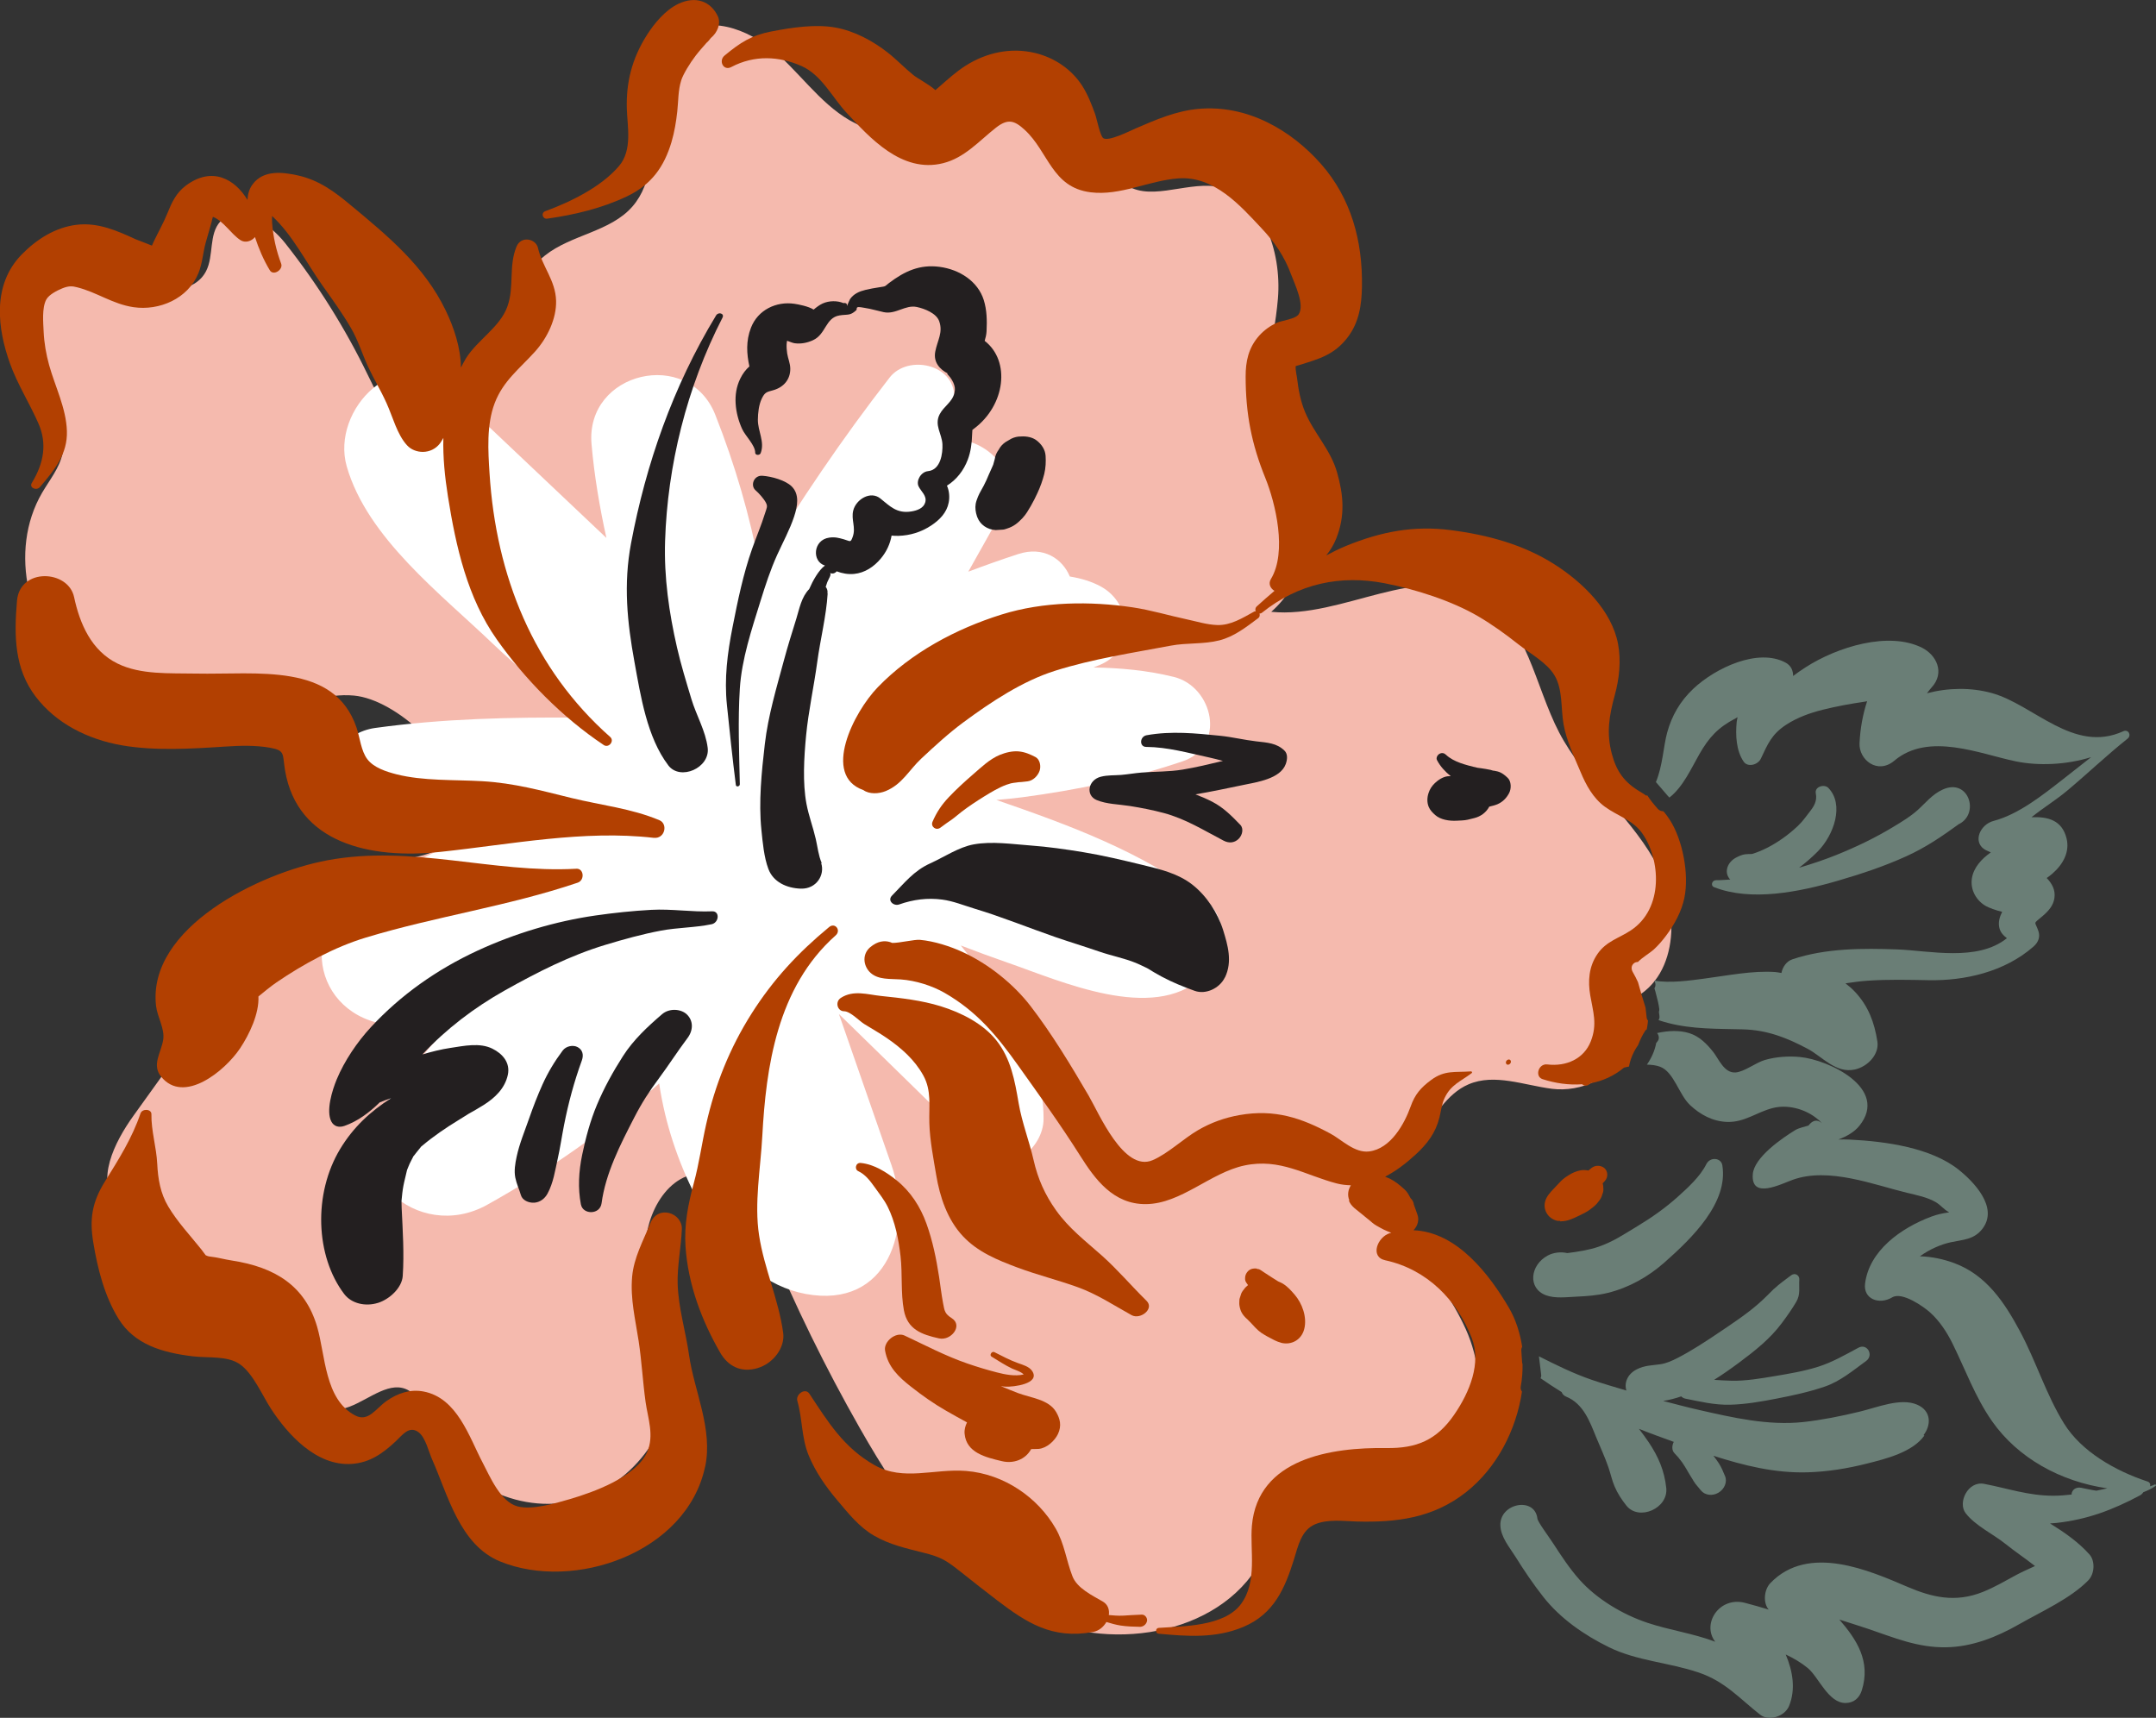 <?xml version="1.0" encoding="UTF-8"?>
<svg id="Layer_2" data-name="Layer 2" xmlns="http://www.w3.org/2000/svg" viewBox="0 0 628.04 500.38">
  <rect x="0" y="0" width="628.04" height="500.38" fill="#333333" stroke="none"/>
  <defs>
    <style>
      .cls-1 {
        fill: #231f20;
      }

      .cls-1, .cls-2, .cls-3, .cls-4, .cls-5 {
        stroke-width: 0px;
      }

      .cls-2 {
        fill: #b24001;
      }

      .cls-3 {
        fill: #fff;
      }

      .cls-4 {
        fill: #f5baae;
      }

      .cls-5 {
        fill: #6a7e76;
      }
    </style>
  </defs>
  <g id="Layer_1-2" data-name="Layer 1">
    <g>
      <path class="cls-4" d="m103.12,202.61c-8.18-.79-16.06,2.75-23.98,4.95-19.04,5.31-40.98,2.42-55.96-10.48-14.98-12.89-20.87-36.47-10.91-53.55,2.17-3.72,5.04-7.19,5.95-11.4,2.78-12.75-12.88-22.21-15.18-35.05-1.94-10.83,8.21-22.06,19.17-21.24,6.9.52,12.84,4.87,19.33,7.28,6.49,2.41,15.33,2.01,18.49-4.14,2.33-4.53.71-10.74,4.17-14.48,5.14-5.56,14.15.36,18.85,6.3,9.38,11.85,17.46,24.73,24.05,38.33,2.13,4.4,4.32,9.12,8.44,11.75,10.03,6.4,22.85-3.97,27.49-14.93,4.64-10.96,6.4-24.11,15.71-31.52,7.68-6.12,19.06-6.88,25.5-14.29,11.95-13.74-.55-40.86,14.89-50.51,8.85-5.53,20.6-.22,28.23,6.89,7.63,7.11,13.93,16.27,23.59,20.21,11.38,4.64,24.18.82,36.28-1.3,12.1-2.13,26.75-1.46,33.74,8.64,2.09,3.01,3.32,6.7,6.12,9.07,7.04,5.98,17.78-.08,26.94,1.14,13.67,1.82,19.37,18.92,18.23,32.66-1.14,13.74-5.99,27.93-1.39,40.94,2.07,5.85,5.93,10.94,8.05,16.77,4.21,11.53.63,25.48-8.61,33.56,20.85,2.09,43.25-14.84,61.34-4.26,13.31,7.79,15.4,25.73,22.53,39.41,7.11,13.63,19.86,23.56,27.53,36.88,7.67,13.32,7.74,33.8-6.02,40.65-2.33,1.16-5.13,2.03-6.31,4.35-1.64,3.23.85,6.97,1.09,10.58.55,8.22-10.18,12.37-18.36,11.33-8.18-1.04-16.74-4.55-24.31-1.31-6.45,2.76-10,9.54-14.15,15.2-4.15,5.66-10.94,10.97-17.6,8.74,8.31,16.96,23.11,30.14,30.91,47.34,7.8,17.2,4.57,42.45-13.39,48.29-13.41,4.36-31.4-3.18-40.33,7.73-2.29,2.79-3.4,6.33-4.95,9.59-10.95,23.04-43.36,28.86-66.54,18.22-23.19-10.64-38.71-32.86-51.33-55.04-9.97-17.53-18.86-35.67-26.6-54.29-3.59-8.64-8.6-18.73-17.9-19.76-11.33-1.26-18.79,12.6-17.79,23.96s6.87,21.89,7.54,33.27c1.03,17.51-12.22,34.76-29.4,38.28-17.18,3.52-36.15-7.12-42.09-23.62-1.16-3.21-2.1-6.89-5.01-8.66-5.34-3.24-11.44,2.4-17.27,4.62-12.52,4.76-25.1-7.23-31.16-19.18s-10.69-26.27-22.72-32.16c-4.74-2.32-10.48-3.2-13.95-7.18-6.36-7.28-.77-18.45,4.87-26.29,12.98-18.06,25.95-36.12,38.93-54.18,4.87-6.78,10.15-13.88,17.89-17.01,12.89-5.2,41.45,1.36,38.65-20.82-1.61-12.78-18.89-29.09-31.26-30.28Z"/>
      <path class="cls-3" d="m259.66,339.3c-5.09-14.62-10.2-29.27-15.28-43.93,13.81,13.47,27.6,26.96,41.38,40.47,7.66,7.51,18.21-1.31,18.23-9.89.03-17.83-9.6-31.92-20.17-45.57-1.3-1.67-2.63-3.32-3.94-4.98,4.54,1.75,9.08,3.43,13.6,4.99,15.65,5.43,42.21,17.49,56.66,4.37,6.67-6.05,8.56-16.89.44-23.03-18.23-13.78-39.18-21.4-60.34-28.72,2.51-.21,4.99-.45,7.38-.76,15.98-2.11,31.56-5.33,46.84-10.48,12.92-4.36,8.95-21.77-2.54-24.6-7.76-1.91-15.57-2.62-23.39-2.75.53-.21,1.05-.42,1.58-.63,10.59-4.18,9.78-17.92.58-22.94-2.75-1.5-5.81-2.4-9.05-2.92-2.17-5.22-7.72-8.93-15.04-6.54-4.92,1.6-9.75,3.33-14.54,5.13,3.34-5.94,6.68-11.87,9.99-17.83,5.98-10.79-4.65-21.02-14.83-20.81.4-4.06.69-8.16.73-12.34.09-9.51-13.52-12.36-18.8-5.57-13.9,17.86-26.29,36.26-37.87,55.26-2.86-15.04-7.15-29.79-12.92-44.41-7.75-19.63-37.88-12.58-36.05,8.55.8,9.19,2.35,18.29,4.33,27.32-15.14-14.3-30.26-28.62-45.38-42.94-15.28-14.47-35.04,5.47-30.25,22.14,6,20.82,27.45,37.13,42.54,51.61,7.67,7.35,16.49,14.31,25.06,21.53-19.77-.14-39.49.27-59.31,3.01-18.27,2.53-21.41,33.39-1.08,34.09,7.07.24,14.13.49,21.2.73-7.72,3.76-15.4,7.67-23.05,11.78-21.04,11.31-14.49,39.36,9.5,40.06,5.4.16,10.78-.46,16.13-1.46-6.73,7.52-13.15,15.34-19.13,23.56-14.88,20.46,8.76,41.41,29.02,30.15,18.04-10.03,34.8-21.88,50.12-35.37.45,3.03,1.04,6.05,1.76,9.06,4.84,19.97,18.22,48.03,40.9,52.26,24,4.47,31.43-19.09,24.99-37.6Z"/>
      <g>
        <path class="cls-1" d="m110.08,379.51c-3.61,1.13-7.68.21-9.8-2.57-8.39-11.03-9.08-29.2-1.19-42.27,3.79-6.28,8.78-10.93,14.84-14.78-1.12.36-2.23.76-3.31,1.21-3.06,2.97-6.4,5.5-10.3,6.86-1.65.57-3.08.12-3.81-1.3-1.59-3.11.25-9.07,1.6-12.31,2.23-5.33,5.91-10.81,9.95-15.17,8.75-9.44,19.25-16.81,30.99-22.25,10.87-5.04,22.73-8.58,34.37-10.26,5.42-.78,10.87-1.35,16.3-1.65,6.01-.33,11.75.68,17.72.43,2.32-.1,2.03,3.31-.14,3.76-4.92,1.02-9.86.94-14.79,1.87-5.42,1.02-10.81,2.52-16.14,4.13-10.32,3.12-19.88,7.99-29.33,13.29-8.93,5.01-17.05,11.22-24,18.64,2.69-.8,5.41-1.49,8.15-1.9,4.09-.62,8.58-1.59,12.23.21,2.93,1.44,5.29,4.06,4.51,7.65-.83,3.84-3.65,6.64-7.07,8.78-1.46.91-2.95,1.78-4.46,2.61-.07.05-.11.07-.21.14-.85.55-1.71,1.07-2.57,1.6-3.7,2.26-7.23,4.65-10.54,7.43-.23.19-.37.31-.47.39-.01.05-.13.22-.53.69-.5.58-.94,1.19-1.42,1.79-.12.14-.17.21-.26.3-.03.07-.04.11-.09.21-.31.64-.67,1.26-.97,1.91-.29.63-.52,1.27-.79,1.91,0,.02,0,.02,0,.04-.31,1.48-.74,2.95-1.02,4.43-.29,1.5-.43,2.98-.57,4.48,0,.03,0,.03,0,.07.02.7.02,1.41.05,2.11.31,6.53.75,13.06.31,19.67-.24,3.52-3.91,6.82-7.24,7.86Z"/>
        <path class="cls-2" d="m167.87,253.05c-24.44,1.36-47.77-7.07-72.52-2.46-19.84,3.7-52.44,19.66-49.9,42.38.37,3.28,2.62,6.68,2.08,9.95-.61,3.74-3.38,7.23-.62,10.66,6.58,8.2,18.58-1.59,23.01-8.2,2.77-4.14,5.6-10.18,5.36-15.13,1.74-1.39,3.4-2.83,5.28-4.11,7.88-5.37,16.88-10.27,25.97-13.03,20.44-6.2,41.42-9.12,61.74-16,2.13-.72,1.83-4.19-.4-4.07Z"/>
        <path class="cls-2" d="m205.41,427.24c2.33-10.98-3.2-22.06-4.69-32.53-.97-6.87-3.12-13.76-3.32-20.77-.15-5.18,1.01-10.65,1.22-15.9.19-4.74-6.95-7.22-9.16-1.78-2.14,5.27-4.81,10.03-5.32,15.6-.58,6.46.96,12.57,1.9,18.79.89,5.87,1.2,11.85,2.02,17.74.64,4.62,2.59,9.78.44,14.58-3.23,7.21-15.54,11.67-22.62,13.73-4.19,1.22-10.91,3.19-15.09,2.09-5.02-1.32-8.04-8.67-10.18-12.72-3.93-7.45-7.39-18.92-17.28-20.76-3.81-.71-7.46.46-10.75,2.79-3.17,2.24-5.29,6.2-9.13,4.19-8.9-4.65-8.64-17.52-11.07-25.83-3.5-11.95-12.26-17.35-24.81-19.29-2.15-.33-4.38-.95-6.53-1.18-.44-.05-.83-.21-1.14-.38-.41-.57-.82-1.14-1.25-1.68-3.27-4.09-6.96-8-9.65-12.52-2.27-3.82-2.98-7.94-3.2-12.46-.24-4.84-1.78-9.59-1.69-14.41.03-1.54-2.68-1.72-3.19-.2-2.44,7.18-6.3,13.28-10.37,19.83-3.84,6.17-4.46,11.07-3.39,17.66,1.26,7.73,3.31,15.76,7.4,22.36,4.61,7.43,12.71,9.81,21.62,10.88,4.44.53,10.05-.21,13.63,2.26,3.9,2.69,6.61,9.16,9.14,13.04,4.74,7.26,13.13,16.8,23.6,16.03,5.21-.38,8.94-3.04,12.69-6.54,1.99-1.86,3.93-4.7,6.66-2.7,2.03,1.49,2.97,5.67,3.95,7.88,4.63,10.42,8.05,24.96,19.83,29.78,21.48,8.8,54.39-2.49,59.71-27.59Z"/>
        <path class="cls-2" d="m220.76,398.49c-5.01,1.49-8.75-.64-10.98-4.51-5.36-9.29-9.36-19.84-10.09-30.9-.42-6.31.73-12.25,2.43-18.51,1.54-5.68,2.3-11.41,3.59-17.12,2.55-11.31,6.8-22.1,13.25-32.26,6.24-9.82,13.41-17.6,22.57-25.16,1.73-1.43,3.55.96,1.91,2.42-17.14,15.19-20.3,38.52-21.38,58.45-.52,9.64-2.38,19.53-.94,28.92,1.49,9.75,5.68,18.61,7.02,28.41.59,4.33-2.92,8.92-7.37,10.24Z"/>
        <path class="cls-2" d="m331.97,473.86c-1.87-.04-3.7-.09-5.53-.37-1.43-.22-2.79-.62-4.15-1.03-.81,1.41-2.18,2.59-3.88,2.9-11.97,2.21-19.45-2.77-27.93-9.2-3.57-2.71-7.04-5.48-10.56-8.26-4.21-3.32-5.61-4.3-10.85-5.61-5.02-1.26-9.95-2.37-14.36-4.92-4.47-2.58-7.49-6.45-10.71-10.25-3.4-4.01-6.41-8.3-8.43-13.18-2.13-5.15-1.79-10.62-3.31-15.9-.54-1.86,2.29-3.94,3.52-2.07,5.4,8.18,10.02,15.77,19.03,20.83,8.38,4.71,17.29.93,26.59,1.66,11.2.89,20.96,7.82,26.1,16.73,2.57,4.44,3.08,9.25,4.9,13.94,1.36,3.5,5.71,5.54,8.86,7.38,1.5.88,1.96,2.39,1.74,3.92,1.33.12,2.65.24,4.01.18.21,0,.42-.02.62-.03.07,0,.14,0,.17-.01.08,0,.16-.01.23-.02.55-.04,1.09-.08,1.63-.1.97-.03,1.94-.08,2.92-.14.98-.05,1.73,1.01,1.54,1.89-.22.99-1.12,1.69-2.16,1.67Z"/>
        <path class="cls-2" d="m329.63,383.08c-5.15-2.85-10.02-6.1-15.67-8.14-5.76-2.08-11.78-3.57-17.52-5.71-6.03-2.25-11.68-4.58-15.99-9.2-4.45-4.76-6.68-11.37-7.74-17.79-.81-4.88-1.84-10.03-1.99-15.03-.15-5.05.69-9.51-1.76-13.95-2.53-4.58-6.42-8.02-10.77-10.99-2.09-1.43-4.3-2.66-6.45-4-1.48-.93-4.03-3.69-5.88-3.71-1.94-.02-2.68-2.74-.94-3.88,3.69-2.41,7.83-.97,11.75-.57,5.87.6,11.82,1.28,17.35,2.99,6.12,1.9,12.35,5.09,16.21,9.93,4.25,5.34,5.37,11.71,6.51,18.36.96,5.6,3.09,11,4.35,16.55,1.24,5.45,3.3,10.05,6.51,14.57,3.77,5.31,8.56,8.93,13.41,13.25,4.61,4.12,8.58,8.83,12.98,13.15,2.37,2.33-1.81,5.58-4.36,4.17Z"/>
        <path class="cls-2" d="m273.54,389.85c-5.21-1.14-9.18-2.69-10.23-8.16-.96-5.07-.39-10.61-.98-15.78-.56-4.9-1.58-10.07-3.76-14.43-1.01-2.02-2.46-3.82-3.77-5.66-1.29-1.8-2.69-3.7-4.8-4.69-1.16-.54-.78-2.54.76-2.38,3.94.4,7.5,2.72,10.36,5.01,4.15,3.32,7,7.76,8.77,12.7,1.8,5.01,2.86,10.23,3.68,15.55.38,2.51.67,5.06,1.14,7.55.44,2.38.53,3.12,2.57,4.43,3.31,2.14-.24,6.63-3.73,5.86Z"/>
        <path class="cls-2" d="m302.52,422.04c-.72.05-1.43.02-2.14.05-1.71,3.14-5.26,4.3-8.49,3.53-4.77-1.13-10.4-2.45-10.9-8-.11-1.2.21-2.29.7-3.3-2.06-1.11-4.09-2.26-6.11-3.41-3.61-2.07-6.92-4.41-10.15-6.95-3.67-2.87-6.78-5.81-7.61-10.56-.46-2.63,3.13-5.58,5.7-4.37,6.06,2.85,11.87,5.93,18.31,8.15,2.79.96,5.66,1.83,8.54,2.57,2.32.6,5.25,1.21,7.83.61-.71-.82-2.66-1.38-3.35-1.71-2.11-1-4.05-2.3-6.03-3.5-.69-.42.08-1.67.83-1.3,2.25,1.13,4.47,2.33,6.87,3.19,1.46.52,3.32,1.02,4.17,2.34,2.4,3.71-5.51,4.65-7.8,4.53-.45-.02-.9-.1-1.34-.14,1.66.68,3.32,1.38,5,2.01,3.76,1.41,8.9,1.85,11.05,5.43,1.2,2,1.72,4.07.59,6.48-.94,2-3.31,4.18-5.67,4.35Z"/>
        <path class="cls-1" d="m169.22,350.86c-.91-4.77-.65-9.59.37-14.51,1.01-4.86,2.35-9.91,4.32-14.58,2.07-4.92,4.66-9.62,7.59-14.19,3-4.67,7.09-8.5,11.37-12.17,2.13-1.82,5.54-1.56,7.24.1,1.87,1.82,1.88,4.58.15,6.87-2.87,3.81-5.41,7.8-8.25,11.63-2.9,3.9-5.05,7.22-7.23,11.46-4.14,8.02-8.37,16.28-9.54,25-.46,3.44-5.44,3.37-6.01.39Z"/>
        <path class="cls-1" d="m155.53,350.32c-1.56.08-3.35-.7-3.79-2.19-.5-1.74-1.27-3.29-1.63-5.09-.4-1.99-.05-4.07.39-6.12.79-3.72,2.36-7.51,3.64-11.16,1.16-3.32,2.43-6.63,3.89-9.87,1.58-3.5,3.52-6.73,5.87-9.87,1-1.34,3.04-1.72,4.35-1.02,1.47.78,1.82,2.27,1.25,3.86-2.28,6.3-3.9,12.29-5.2,18.88-.65,3.29-1.12,6.61-1.86,9.89-.76,3.37-1.23,6.87-2.95,10.05-.8,1.48-2.22,2.56-3.95,2.65Z"/>
        <path class="cls-2" d="m190.45,244.05c-20.42-2.36-41.51,1.89-62.2,4.09-20.47,2.18-41.59-2.55-45.2-23.64-.84-4.89.15-5.89-4.4-6.7-4.22-.75-8.66-.63-13.03-.34-9.9.65-20.55,1.3-30.11-.36-10.06-1.75-19.24-6.45-25.12-14.19-6.22-8.18-6.31-17.68-5.44-27.92.82-9.7,14.92-9.04,16.63-1.08,1.66,7.79,5.03,15.65,12.7,19.39,6.74,3.29,15.08,2.75,22.72,2.9,17.86.37,40.35-3.33,46.85,15.72,1,2.93,1.3,6.8,3.17,9.24,1.87,2.45,5.44,3.6,8.47,4.38,7.8,1.98,16.81,1.54,24.98,2.01,9.32.54,17.23,2.75,25.98,4.89,8.71,2.13,17.43,3.03,25.63,6.47,2.59,1.09,1.59,5.5-1.63,5.13Z"/>
        <path class="cls-2" d="m175.87,217.01c-12.07-8.04-22.94-19.14-31.15-30.75-8.54-12.08-11.92-27-14.24-41.68-.89-5.63-1.48-11.34-1.33-17.02-.32.54-.61,1.1-1,1.61-2.55,3.31-7.29,3.07-9.61.51-2.9-3.2-4.13-8.26-5.91-12.18-1.96-4.32-3.65-6.9-5.39-10.65-1.73-3.73-2.9-7.69-4.98-11.26-2.5-4.3-5.49-8.43-8.37-12.49-4.66-6.57-8.65-14.65-14.63-20.18,0,.66-.04,1.36,0,1.91.29,4.12,1.22,8.17,2.64,11.96.66,1.75-2.25,3.67-3.3,1.94-1.83-3.02-3.22-6.3-4.33-9.68-1,1.22-2.83,1.81-4.23.89-2.78-1.82-4.86-5.53-8.02-6.78-.14.49-.3.99-.38,1.49-.54,2.03-1.17,4.05-1.73,6.08-.8,2.94-.94,6-2.12,8.87-3.03,7.41-11.39,10.99-18.92,9.87-6.06-.9-10.64-4.35-16.41-5.79-1.24-.31-2.28-.52-4.31.31-1.49.61-3.88,1.81-4.66,3.25-1.32,2.43-.89,6.79-.78,9.27.15,3.38.72,6.63,1.6,9.83,1.74,6.26,4.97,12.54,5.18,19.22.2,6.61-3.45,11.17-7.85,16.3-1.01,1.18-3.24.22-2.37-1.2,3.57-5.83,4.44-11.54,1.96-17.24-2.6-5.96-6.15-11.47-8.35-17.63-3.51-9.83-5.38-22.7,3.49-31.71,4.38-4.45,9.8-7.87,16-8.61,6.28-.74,11.93,1.82,17.17,4.23.44.2,3.1,1.16,4.72,1.84.24-.54.46-1.03.51-1.14,1.32-2.78,2.84-5.43,3.99-8.27,1.23-3.04,2.52-5.94,5.38-8.07,7.72-5.74,14.32-1.83,17.95,4.16.08-1.59.48-3.13,1.45-4.47,3.17-4.38,8.9-3.6,13.16-2.67,6.26,1.37,10.83,4.82,15.44,8.66,10.95,9.08,21.46,17.76,27.69,30.68,2.38,4.94,4.38,10.84,4.44,16.65.48-.9.91-1.81,1.47-2.71,3.41-5.41,9.89-9.05,12.05-15.04,2.1-5.81.3-11.77,2.67-17.49,1.35-3.27,5.66-2.29,6.26.4,1.22,5.43,5.1,9.4,5.27,15.38.14,5.14-2.5,10.78-6.17,14.84-4.55,5.03-9.23,8.49-11.7,14.93-2.45,6.39-1.92,14.06-1.52,20.46,1.88,29.9,12.77,57.05,35.16,76.83,1.3,1.15-.4,3.34-1.92,2.33Z"/>
        <path class="cls-2" d="m195.6,41.39c.88-2.96,1.36-5.94,1.69-8.94.33-2.99.22-6.12,1.16-9.08.57-1.79,2.55-5.02,4.19-7.15.98-1.28,2.04-2.46,3.11-3.68,1.24-1.41-.82,1.04.81-.83.08-.09.28-.35.51-.65,1.94-1.57,3-4.26,2.04-6.31-2.05-4.36-6.43-6.03-11.47-3.65-3.83,1.81-7.07,5.74-9.22,9.13-4.36,6.87-6.03,13.77-5.83,21.35.13,5.15,1.72,12.09-2.27,16.78-5.2,6.1-14.07,10.43-21.45,13.14-1.41.52-.79,2.38.53,2.19,7.83-1.1,15.84-2.99,23.16-6.46,7.25-3.43,10.91-8.71,13.04-15.83Z"/>
        <path class="cls-5" d="m522.33,196.94c.02-1.59-.59-3.07-2.19-3.93-7.98-4.32-20.4,1.5-26.89,7.62-3.89,3.67-6.27,7.89-7.61,12.76-1.07,3.89-1.34,9.89-3.28,14.41.83.93,1.64,1.88,2.45,2.84.29.35.59.69.89,1.04.14.16.29.32.44.48.05.05.1.11.15.16,3.98-3.08,6.39-8.57,8.74-12.66,2.79-4.85,5.38-7.73,10.55-10.42.17-.09.39-.23.57-.33-.07.44-.2.9-.25,1.34-.39,3.89-.15,8.45,2.04,11.62,1.17,1.69,4.11.97,5-.9,1.99-4.19,3.08-7.06,7.37-9.87,3.23-2.11,6.99-3.45,10.66-4.37,4.04-1,8.18-1.76,12.26-2.35.19-.03.45-.09.66-.13-1.27,3.91-2.01,7.94-2.21,12.24-.23,4.81,5.25,9.21,10.14,5.08,9.98-8.43,24.93-1.96,35.34.19,6.59,1.36,14.69,1.06,21.99-1.22-2.72,2.16-5.46,4.3-8.18,6.42-5.94,4.63-12.96,10.25-20.25,12.16-3.87,1.01-6.12,5.99-2.67,8.26.58.38,1.26.59,1.88.91-.02.02-.05.03-.08.05-2.63,1.84-4.93,4.37-5.43,7.46-.55,3.38,1.28,6.57,4.13,8.15.78.43,2.87,1.25,4.68,1.64-.69,1.39-1.17,2.83-.87,4.45.28,1.53,1.25,2.46,2.25,3.24-8.63,6.93-22.66,3.6-31.94,3.27-9.87-.35-20.82-.41-30.58,2.89-1.69.57-2.84,2.26-3.16,3.97-.58-.08-1.14-.22-1.73-.27-6.75-.48-14.08,1.05-20.89,1.93-3.87.5-9.83,1.4-14.47.55.02.03.03.05.05.08.44.68.47,1.52.04,2.16.19.64.39,1.27.53,1.92.39,1.36.71,2.74.89,4.13.04.31-.02.58-.11.83.05.41.11.82.16,1.23.06.48-.07.86-.28,1.18.98.32,1.92.6,2.78.82,7.13,1.85,14.34,1.67,21.82,1.86,7.18.19,12.89,2.51,18.85,5.67,4.25,2.25,8.2,7.26,13.76,6.02,3.74-.83,7.12-4.41,6.55-8.12-.85-5.55-2.63-10.32-6.46-14.43-.87-.94-1.83-1.77-2.84-2.54,2.14-.33,4.29-.62,6.44-.77,6.01-.41,11.83-.26,17.79-.15,10.47.2,22.09-2.38,30.54-9.79,1.42-1.24,1.99-2.82,1.45-4.46-1.03-3.13-1.78-1.87,1.26-4.48,1.69-1.45,3.08-3.03,3.39-5.21.34-2.36-.73-4.25-2.25-5.82.55-.39,1.09-.79,1.59-1.22,3.22-2.77,5.15-6.4,4.2-10.29-1.33-5.42-5.53-6.39-10.22-6.2,3.37-2.7,7.23-5.08,10.34-7.69,5.97-5,11.54-10.32,17.64-15.19,1.24-.99.23-2.84-1.25-2.16-14.51,6.61-26.06-7.78-38.38-11.15-5.97-1.63-12.56-1.56-18.8.08.45-.56.82-1.12,1.33-1.67,4.05-4.37,1.34-9.53-2.75-11.58-9.72-4.88-24.66-.27-33.92,5.68-1.24.8-2.47,1.65-3.68,2.56Z"/>
        <path class="cls-5" d="m482.85,303.32c-.15.15-.26.33-.4.49-.41,2.26-1.4,4.41-2.71,6.3,1.38.03,2.69.18,3.84.61,4.02,1.49,5.49,8.14,8.74,11.18,2.89,2.7,6.51,4.77,10.87,4.9,5.01.14,8.55-2.87,13.23-4.05,4.35-1.1,9.13.29,12.35,2.68.72.51,1.37,1.08,1.95,1.73-1.34-1.18-2.65-.94-3.92.7-1.06.33-2.8.68-3.85,1.32-3.84,2.34-11.98,7.95-12.36,12.83-.58,7.47,8.08,2.91,11.7,1.62,10.47-3.72,23.53,1.47,33.21,3.81,2.91.7,5.93,1.28,8.46,2.77,1.33.78,2.33,2.13,3.7,2.83.03.06.06.07.08.12-.09,0-.17.02-.26.02-1.64.24-3.25.58-4.84,1.18-9.02,3.37-18.17,10.01-19.35,19.56-.55,4.46,4.09,6.26,7.93,3.97,2.89-1.72,9.19,2.76,11.02,4.41,2.76,2.49,4.84,5.67,6.48,8.96,3.8,7.67,6.62,15.65,11.57,22.72,7.51,10.72,19.93,17.58,33.58,19.55-1.07.23-2.13.46-3.2.68-1.49-.21-2.95-.55-4.41-.84-1.14-.23-2.35.21-2.74,1.43-.06.19-.05.36-.05.53-1.74.19-3.48.35-5.26.35-7.29.02-13.4-2.16-20.25-3.46-4.72-.9-7.74,5.48-5.37,8.54,2.83,3.68,8.02,6.06,11.68,9.01,2.54,2.05,5.67,4.15,8.53,6.39-1.91.88-3.83,1.72-5.39,2.56-3.22,1.74-6.38,3.61-9.78,4.97-8.04,3.23-14.87,1.56-21.97-1.47-10.99-4.69-28.8-12.66-39.93-1.12-1.93,2-2.16,5.85-.51,7.74-2.2-.68-4.46-1.31-6.88-1.95-7.53-1.98-12.71,6.13-8.69,11.32-6.33-2.42-13.27-3.36-19.72-5.51-7.36-2.45-14.86-7-19.83-12.58-2.9-3.25-5.36-7.02-7.72-10.65-1.2-1.85-4.41-6.14-4.53-7.12-.75-6.52-11.07-4.51-10.79,2.03.14,3.38,2.67,6.32,4.38,9.04,2.52,4.03,5.18,7.99,8.13,11.73,4.92,6.26,11.83,11.08,19.15,14.67,8.12,3.98,17.53,4.44,26.12,7.36,7.78,2.64,11.97,7.66,17.92,12.3,2.48,1.94,7.12.55,8.4-2.57,1.95-4.79,1.11-10.07-.98-14.99,2.31,1.09,4.51,2.38,6.43,3.96,3.13,2.56,5.95,10.18,10.97,10.17,2.47,0,4.06-1.48,4.76-3.67,2.68-8.5-1.5-14.8-6.53-20.63,2.76.89,5.53,1.75,8.27,2.67,7.53,2.53,14.47,5.57,22.93,5.4,7.46-.14,14.54-2.92,21.15-6.7,6.46-3.69,14.95-7.47,20.12-12.75,1.98-2.01,2.02-5.76.39-7.58-3.2-3.59-7.25-6.41-11.49-9.04.64-.06,1.28-.08,1.91-.15,9.01-1.02,16.2-3.73,24.29-8.02.44-.24.74-.56.96-.92,1.25-.48,2.47-1.04,3.59-1.84.24-.17.03-.54-.24-.41-.45.23-.92.36-1.38.53.17-.56,0-1.15-.74-1.4-9.38-3.09-19.25-8.72-24.32-16.9-5.23-8.44-8.14-18.12-12.83-26.86-4.41-8.23-9.73-16.38-19.19-19.87-3.13-1.16-6.55-1.88-9.96-1.97,2.79-2.03,6.12-3.48,9.07-4.11,3.54-.76,6.69-.73,9.13-3.89,4.83-6.25-2.61-13.81-6.97-17.27-8.03-6.36-21.09-8.21-31.72-8.73-1.1-.05-2.19-.06-3.26-.02,2.43-.91,4.67-2.19,6.12-4,8.71-10.86-8.9-19.23-17.29-20.03-3.32-.32-6.94-.09-10.26.87-2.62.76-5.96,3.44-8.52,3.63-3.34.24-4.9-3.96-6.53-6-1.85-2.31-3.95-4.51-6.98-5.46-2.76-.86-5.99-.76-9.36-.02.56.61.76,1.77.12,2.41Z"/>
        <path class="cls-2" d="m224.78,9.14c-5.9,1.15-9.08,3.21-13.71,7.04-1.84,1.52-.34,4.56,1.94,3.35,6.8-3.59,13.97-3.16,20.44-.31,5.88,2.59,9.02,9.21,13.16,13.64,6.67,7.14,16.02,17.69,28.09,14.68,6.32-1.58,10.49-6.48,15.42-10.35,3.47-2.72,5.38-2.11,8.34.6,6.98,6.38,7.91,16.8,19.23,18.22,8.69,1.09,16.91-3.42,25.58-4.05,10.43-.76,18.06,7.98,24.1,14.41,4.01,4.27,6.77,8.25,8.8,13.77.9,2.44,3.98,8.69,2.13,11.41-.95,1.4-4.83,1.8-6.31,2.45-1.95.87-3.81,2.21-5.2,3.78-3.17,3.57-3.94,7.55-3.94,11.88,0,10.86,1.75,19.75,5.72,29.52,2.98,7.35,6.42,21.61,1.64,29.49-.83,1.36-.13,2.74,1.04,3.44-1.71,1.44-3.41,2.92-5.13,4.5-.51.46-.51,1.01-.33,1.46-.14.02-.27-.03-.42.05-3.46,1.9-6.84,4.07-10.81,3.94-3-.1-5.96-1.04-8.82-1.65-5.34-1.14-10.47-2.71-15.92-3.52-12.11-1.79-25.79-1.73-38.07,2.11-13.27,4.15-26.3,11.1-36.05,21.17-7.08,7.31-16.33,25.73-4.21,29.96,1.72,1.25,4.51,1.13,6.55.28,4.79-1.99,6.75-6.11,10.34-9.46,3.8-3.55,7.94-7.37,12.28-10.57,8.01-5.92,17.19-12.01,26.71-15.01,11.08-3.49,22.45-5.18,33.7-7.31,4.69-.88,9.49-.35,14.15-1.54,4.3-1.1,7.75-3.83,11.28-6.46.49-.37.53-.9.38-1.34.23-.03.47-.04.72-.24,10.73-8.6,22.99-11.06,35.74-8.59,9.05,1.76,19.55,5.13,27.23,9.62,4.15,2.43,7.99,5.21,11.72,8.16,3.42,2.7,8.33,5.35,10.53,9.05,2.47,4.16,1.81,9.55,2.64,14.24.85,4.84,3.08,9.43,4.95,13.89,1.58,3.79,3.64,7.6,7.03,10.1,3.76,2.77,8.12,3.81,10.92,7.76,5.33,7.5,6.4,21.9-3.33,28.31-3.5,2.3-7.08,3.14-9.62,6.75-2.66,3.78-2.86,8.09-2.18,12.14.81,4.76,2.14,8.41.15,13.44-2,5.07-7.13,7.37-12.67,6.7-2.59-.31-3.71,3.53-1.36,4.29,3.72,1.2,7.67,1.77,11.54,1.48.48.47,1.28.62,2,.06.16-.13.37-.25.54-.37,3.39-.63,6.66-2.07,9.62-4.52.49-.14.98-.22,1.47-.33.26-1.5.78-2.96,1.47-4.31.35-.7.79-1.34,1.21-1.99.56-1.47,1.22-2.9,2.12-4.23.1-.14.25-.18.37-.28.17-.85.3-1.69.37-2.54-.19-.24-.35-.53-.39-.91-.12-.96-.22-1.95-.34-2.93-.77-2.45-1.52-4.91-2.19-7.39-.47-1.01-.97-2-1.5-2.91-.52-.87-.52-1.95.36-2.62.33-.25.72-.34,1.11-.34,1.3-1.34,3.59-2.68,4.59-3.6,1.32-1.21,2.48-2.56,3.55-3.97,2.53-3.35,4.58-7.14,5.4-11.08,1.45-6.97-.54-16.99-4.2-22.69-.52-.81-1.08-1.57-1.68-2.31-.1-.09-.2-.18-.31-.27-.58.01-1.14-.23-1.56-.7-1.11-1.24-2.19-2.58-3.11-3.99-.07.06-.11.15-.18.21-.55-.38-1.09-.77-1.68-1.11-4.69-2.73-7.02-5.89-8.41-11.12-1.59-6-.83-10.96.86-17.1,1.35-4.89,1.85-10.09.96-14.88-1.83-9.78-10.34-18.02-18.59-23.26-8.95-5.68-19.24-8.53-30.18-9.93-10.64-1.36-20.09.37-30.41,4.58-2.08.85-3.97,1.81-5.84,2.8,1.14-1.41,2.14-2.99,2.91-4.9,2.69-6.73,2.09-12.82.27-19.23-1.92-6.79-6.72-11.37-9.35-17.67-1.31-3.14-1.94-6.56-2.34-9.98-.06-.47-.48-2.31-.38-3.38.23-.06.5-.13.99-.28,5.7-1.79,10.18-2.93,14.09-8.01,3.45-4.48,4.13-9.68,4.22-14.78.25-13.42-3.21-25.91-11.91-35.79-8.51-9.66-21.35-17.43-35.91-16.04-6.29.6-12.15,3.09-18.01,5.64-1.91.83-7.92,3.88-9.49,2.89-.95-.6-1.9-5.64-2.4-7.02-1.08-2.97-2.17-5.82-3.9-8.46-3.04-4.63-7.95-8-13.64-9.36-6.86-1.63-14.02-.24-20.32,3.8-2.69,1.73-5.01,3.84-7.4,5.93-.41.38-.85.73-1.28,1.1-1.7-1.6-5.11-3.34-6.36-4.35-2.61-2.1-4.91-4.56-7.55-6.62-4.23-3.3-9.57-6.24-15.15-7.25-5.77-1.05-12.67-.05-18.62,1.12Z"/>
        <path class="cls-1" d="m194.66,222.91c-6.18-8.14-8.03-20.14-9.85-30.14-2.1-11.51-3.24-22.57-.98-34.56,4.32-22.93,12.15-45.55,24.77-66.34.67-1.11,2.49-.57,1.87.64-10.48,20.38-16.04,43.23-16.73,65.06-.34,10.64,1.16,20.9,3.47,31.02,1.17,5.11,2.7,10.05,4.2,15.05,1.41,4.7,4.14,9.27,4.74,14.18.73,5.85-8,9.71-11.49,5.1Z"/>
        <path class="cls-1" d="m214.35,228.64c-.98-7.73-1.8-15.53-2.6-23.3-.79-7.64.12-14.98,1.65-22.71,1.5-7.61,3.07-15.32,5.69-22.77,1.22-3.47,2.69-6.86,3.77-10.37.5-1.61.83-1.93.24-3.08-.57-1.11-2.02-2.75-2.99-3.58-1.62-1.38-.55-4.44,1.99-4.25,2.7.2,6.7,1.31,8.52,3.1,2.33,2.3,1.71,5.76.7,8.81-1.27,3.83-3.25,7.43-4.93,11.14-1.96,4.33-3.42,8.82-4.81,13.29-2.62,8.42-5.53,17.09-6.07,25.71-.58,9.23-.19,18.62,0,27.79.01.7-1.07.92-1.16.22Z"/>
        <path class="cls-1" d="m233.37,258.85c-4.2-.11-8.11-1.92-9.54-5.74-1.29-3.45-1.66-7.73-2.04-11.44-.82-8.09.05-16.75,1.01-24.98.96-8.24,3.4-16.35,5.59-24.47,1.08-4.03,2.34-8.01,3.58-12.01.89-2.89,1.48-6.31,3.75-8.62,1.04-2.41,2.74-5.5,4.59-6.86-3.86-1.14-3.5-7.47,1.26-8.13,1.68-.23,2.71.07,4.2.48,1.95.54,1.96,1.1,2.6-.64,1.05-2.83-.52-5.03.19-7.78.83-3.21,4.99-5.76,7.85-3.49,2.81,2.24,4.81,4.51,9.11,3.8,1.66-.27,3.51-.94,4-2.62.57-1.96-1.23-3.17-1.95-4.71-.76-1.64.7-4.19,2.76-4.4,3.72-.37,4.32-5.24,4.2-7.84-.14-3.04-2.46-5.59-.79-8.76,1.22-2.32,3.61-3.45,4.28-6.15.29-1.17.13-1.99-.31-3.03-.26-.6-.55-1-.91-1.53-.15-.23-1.47-1.52-.57-1.07-2.52-1.25-4.37-3.38-3.79-6.43.63-3.32,2.34-5.58,1.13-8.91-.81-2.25-4.16-3.6-6.51-4.1-3.35-.71-6.13,2.26-9.66,1.5-1.83-.39-3.6-.95-5.46-1.23-.39-.06-1.8-.36-2.14-.19-.47.25-.04.55-.42.9-1.78,1.65-2.5,1.09-4.85,1.48-4.1.67-3.9,5.48-7.71,7.22-1.71.79-3.58,1.13-5.35.88-.61-.09-1.49-.48-2.19-.72-.03.16-.11.43-.14,1.04-.04.88.04,1.82.17,2.67.24,1.53.89,2.86.9,4.44.02,3.06-1.86,5.41-5.06,6.28-1.81.49-2.35.57-3.23,2.39-.89,1.83-1.13,4.24-1.15,6.14-.04,3.37,2.07,6.44.82,9.75-.28.75-1.6.68-1.6-.1.02-2.21-2.89-4.88-3.81-6.93-1.04-2.29-1.74-4.85-1.89-7.43-.14-2.44.2-4.84,1.33-7.18.76-1.57,1.63-2.66,2.68-3.6-.79-3.64-1.05-7.37.45-11.25,2-5.2,7.37-7.78,12.68-6.99,1.08.16,4.09.72,5.58,1.69.02-.02.03-.03.06-.05.75-.63,1.68-1.33,2.59-1.74,1.86-.84,4.28-.85,6.01-.11.65-.11,1,.08,1.07.56.11.43.15.42.13-.04.02-.01.6-1.47.74-1.67,1.12-1.59,2.74-2.26,4.53-2.7,1.29-.32,2.6-.53,3.91-.74,2.22-.35,1.49-.16,2.96-1.28,4.59-3.47,8.96-5.43,14.65-4.69,5.9.77,11.22,4.25,12.92,9.69.91,2.92.96,5.95.81,9.07-.05.99-.28,1.9-.55,2.8,7.63,5.93,5.98,18.79-3.12,25.59-.14.1-.3.23-.46.35-.03.52-.08,1.08-.09,1.52-.06,2.34-.38,4.84-1.24,7.12-1.2,3.18-3.29,5.87-6.09,7.61.02.04.05.06.06.1.61,1.44.78,3.2.46,4.81-.56,2.91-2.61,5.06-5.17,6.73-2.92,1.91-6.07,2.86-9.45,2.97-.67.02-1.35-.02-2.02-.07-.41,2.36-1.43,4.63-3.11,6.65-2.03,2.43-4.68,4.21-7.83,4.51-1.77.17-3.48-.16-5.06-.76-.42.55-1.21.86-2,.45.67.35-.4,1.84-.74,2.73-.17.44-.3.9-.45,1.35.42.5.62,1.17.51,1.92.02,0,.04,0,.06,0-.4,6.61-2.13,13.31-3.03,19.95-.97,7.15-2.56,14.28-3.25,21.43-.61,6.41-1.05,13.75.11,19.92.66,3.48,1.92,6.79,2.71,10.23.55,2.39.77,4.79,1.73,7-.05,0-.11,0-.16,0,1.14,3.46-1.39,7.57-5.87,7.45Z"/>
        <path class="cls-1" d="m297.9,150.85c.99-1.03,1.66-2.26,2.37-3.46.73-1.25,1.37-2.55,1.97-3.85.82-1.79,1.48-3.61,1.95-5.49.43-1.74.5-3.56.39-5.29-.12-1.84-1.2-3.37-2.6-4.46-1.21-.95-2.96-1.27-4.57-1.16-.97-.02-1.91.2-2.83.65-.57.33-1.13.67-1.7,1-.86.6-1.52,1.34-1.97,2.22-.62.82-1,1.73-1.14,2.72-.15.54-.31,1.08-.45,1.63-.21.47-.39.94-.62,1.41-.5,1.02-.89,2.07-1.36,3.1-.49,1.07-1.03,2.12-1.63,3.14-.31.53-.57,1.07-.81,1.63-.26.62-.56,1.46-.68,2.1-.21,1.23-.02,2.49.36,3.61.05.14.11.28.16.42.42,1.02,1.08,1.86,2,2.51.96.67,2.06,1.04,3.3,1.12.69-.03,1.39-.08,2.08-.13.47-.03.65-.13,1.25-.32,2-.63,3.13-1.63,4.54-3.09Z"/>
        <path class="cls-2" d="m299.33,227.59c-.56.06-1.13.14-1.69.19-.43.03-.71.05-.92.06-.24.03-.48.06-.72.1-.52.06-1.02.12-1.54.24-.04,0-1.8.58-1.19.36-2.35.86-4.56,2.21-6.61,3.47-2.24,1.39-4.45,2.85-6.55,4.45-.96.73-1.86,1.56-2.85,2.26-1.09.77-2.19,1.48-3.24,2.31-1.34,1.06-2.98-.25-2.38-1.66,1.16-2.71,2.63-4.94,4.73-7.15,2.17-2.29,4.53-4.45,6.93-6.53,2.45-2.11,4.95-4.58,8-5.83,1.67-.68,3.71-1.16,5.45-.99,1.86.18,3.29.83,4.86,1.63,1.33.68,1.68,2.67,1.23,4-.48,1.43-1.87,2.9-3.52,3.09Z"/>
        <path class="cls-1" d="m356.84,284.7c2.23-4.66.79-9.47-.55-13.8-1.56-5-4.83-10-9-13.25-4.16-3.23-9.3-4.46-14.52-5.72-5.71-1.38-11.44-2.76-17.3-3.72-5.05-.83-10.15-1.56-15.31-1.94-5.26-.38-11.16-1.29-16.55-.31-4.33.79-8.6,3.7-12.63,5.52-4.86,2.2-7.49,5.72-11.12,9.37-1.48,1.49.47,3.17,2.07,2.6,4.17-1.47,8.27-1.97,12.51-1.42,3.18.41,6.39,1.72,9.4,2.63,8.04,2.42,15.83,5.61,23.73,8.34,4.18,1.44,8.43,2.72,12.6,4.16,3.51,1.22,7.28,1.93,10.7,3.32,1,.4,1.93.9,2.91,1.34.19.08.28.13.39.19,1.37.84,2.76,1.67,4.19,2.44,3.15,1.69,6.27,2.94,9.64,4.16,3.25,1.18,7.29-.74,8.81-3.91Z"/>
        <path class="cls-2" d="m438.76,309.85c-.48-.77.79-1.74,1.27-.96.48.77-.79,1.74-1.27.96Z"/>
        <path class="cls-1" d="m356.46,244.88c-5.72-2.97-11.05-6.35-17.48-8.07-3.2-.86-6.49-1.5-9.81-2.03-3.18-.51-6.83-.52-9.74-1.75-3.27-1.39-2.47-5.83,1.22-6.78,2-.51,3.95-.37,5.94-.53,2-.17,4-.53,6-.69,3.98-.32,7.85-.2,11.85-.85,3.96-.65,7.88-1.6,11.8-2.54-1.36-.36-2.71-.73-4.09-1.02-6-1.29-11.96-3.01-18.28-3.06-2.05-.02-1.89-3.03.13-3.4,7.24-1.3,14.33-.56,21.37.15,3.58.36,7.02,1.22,10.58,1.63,3.19.37,6,.49,8.24,2.73.99.99.81,2.59.35,3.87-1.56,4.33-8.43,5.29-12.39,6.11-4.63.95-9.27,1.96-13.92,2.73,1.68.63,3.32,1.34,4.91,2.16,3.3,1.71,5.65,4.13,8.16,6.72,1.05,1.08.6,3.04-.51,4.11-1.31,1.25-2.92,1.24-4.32.51Z"/>
        <path class="cls-1" d="m433.83,234.96c.8-.2,1.61-.38,2.37-.7,1.56-.67,2.64-1.81,3.4-3.24.7-1.32.64-3.44-.41-4.44-.87-.82-1.71-1.54-2.95-1.87-.29-.08-.6-.13-.9-.19-.24-.05-.48-.09-.71-.14.21.05.43.09.64.14-.27.03-.77-.2-1.05-.26-.92-.19-1.84-.35-2.77-.48-.32-.04-.65-.08-.97-.13-.06,0-.12-.02-.18-.03-.33-.13-.76-.18-1.09-.26-.45-.11-.9-.23-1.36-.35-.84-.23-1.68-.48-2.5-.78-1.53-.56-3-1.3-4.15-2.39-.51-.49-1.18-.66-1.9-.25-.61.35-1.02,1.19-.72,1.79.97,1.89,2.4,3.39,4.02,4.71-.29.02-.57,0-.86.02-1.37.14-2.79,1.06-3.77,2-.9.86-1.49,1.8-1.85,2.93-.43,1.34-.45,2.72.05,3.96.4.99,1.13,1.72,1.92,2.42,1.54,1.36,4.08,1.76,6.25,1.64,1.04-.06,2.15-.06,3.2-.29.62-.14,1.24-.31,1.86-.46,1.98-.48,3.55-1.69,4.42-3.35Z"/>
        <g>
          <path class="cls-2" d="m373.17,391.11c-1.3-.32-2.38-.97-3.53-1.56.47.24.95.48,1.42.72-1.26-.62-2.52-1.28-3.67-2.06-1.16-.79-2.13-1.99-3.14-2.96l1.28,1.2c-.79-.75-1.53-1.53-2.3-2.28.14.13.28.26.42.4-.02-.02-.04-.04-.06-.07-.14-.13-.29-.27-.43-.4-.04-.04-.08-.08-.12-.11l.51.48c-1.14-1-1.97-1.92-2.34-3.43-.27-1.11-.23-1.27-.15-2.66.17-.53.34-1.06.51-1.59.23-.53.56-1,.94-1.42,0,0-.02-.02-.02-.02.31-.38.69-.71,1.07-1.03-.07-.08-.14-.16-.2-.25-.13-.17-.24-.32-.35-.52-.19-.27-.3-.58-.32-.92.03-.87.03-.91,0-.12,0-.74.11-1.31.62-1.98,1.03-1.36,2.89-1.27,3.92-.33-.28-.2-.57-.4-.86-.6-.15-.05-2.3-.22-.46-.11.6.04,1.03.27,1.49.57.32.21.63.43.95.64.76.5,1.53,1,2.3,1.49.55.36,1.11.71,1.67,1.05.4.18.79.34,1.2.57,1.46.82,2.55,2.07,3.61,3.3,2.17,2.51,3.68,6.52,2.79,10.02-.79,3.1-3.66,4.76-6.72,4.01Z"/>
          <path class="cls-2" d="m362.42,383.42c.24.24.49.46.73.69.02.02.05.05.07.07-.27-.25-.53-.5-.8-.76Z"/>
        </g>
        <g>
          <path class="cls-2" d="m510.27,248.77s-.11.02-.14.02c-.32-.02-.06-.02.14-.02Z"/>
          <path class="cls-5" d="m570.76,239.99c5.97-3.17,2.63-13.38-4.8-10.03-3.13,1.41-4.94,3.84-7.41,6.05-2.06,1.84-4.5,3.31-6.86,4.74-5.44,3.3-10.88,5.91-16.75,8.28-3.5,1.41-7.16,2.63-10.88,3.73,1.92-1.45,3.75-3.03,5.44-4.74,4.74-4.8,7.81-13.69,3.08-18.53-1.15-1.17-4.04-.39-3.64,1.61.46,2.26-.6,3.86-1.83,5.42-.82,1.04-1.56,2.11-2.46,3.1-.3.33-1.47,1.44-.57.64-.55.49-1.09,1-1.65,1.48-1.42,1.24-2.95,2.39-4.54,3.41-.86.55-1.31.8-1.96,1.18.35-.2-.8.44-.92.5-.43.23-.87.44-1.32.64-.72.34-1.47.63-2.21.91-.16.05-.63.21-.96.32-.1.02-.18.03-.26.04.06,0,.08,0,.11,0-.01,0-.03,0-.04.01-.04,0-.06,0-.24.01-.58.02-1.16,0-1.74.08-.95.13-1.79.52-2.63.96-2.43,1.27-3.54,4.04-1.98,6.09.09.12.19.19.29.3-1.36.06-2.75.22-4.09.19-1.25-.03-1.74,1.59-.64,2.03,10.71,4.22,24.63,1.47,36.14-1.89,6.81-1.99,13.3-4.13,19.81-7.08,5.75-2.6,10.48-5.85,15.51-9.5Z"/>
        </g>
        <path class="cls-2" d="m259.91,274.66c-1.56-.73-3.58-.72-5.5.57-.13.09-.26.18-.39.27-3.15,2.13-2.59,5.95-.41,7.89,2.32,2.06,5.69,1.68,8.75,1.9,4.39.31,9.16,1.83,12.79,3.91,9.51,5.46,15.33,12.6,21.43,21.16,6.19,8.7,12.34,17.21,18.05,26.25,4.31,6.82,9.64,14.23,19.2,14.13,10.24-.11,18.75-9.16,28.69-11.26,10.37-2.19,17.68,2.83,26.8,5.22,1.43.38,2.82.51,4.19.55-.84,1.36-1.07,2.9-.45,4.39-.05,0-.1.02-.15.03.67,1.87,2.48,2.81,3.91,4.07.91.8,1.91,1.5,2.8,2.33-.38-.36-.77-.73-1.15-1.09.79.76,1.51,1.47,2.47,2.01.69.39,1.37.78,2.08,1.14.73.37,1.51.66,2.28.97-.13.04-.25.04-.38.08-3.66,1.06-5.95,6.93-1.42,7.91,12.26,2.66,20.9,11.63,25.2,22.6,2.85,7.26-.49,15.7-5.12,22.42-5.12,7.44-11.04,9.8-19.68,9.68-16.11-.23-37.48,2.98-39.22,22.6-.63,7.16,1.71,16.32-3.24,22.91-4.86,6.48-16.81,6.39-23.89,6.87-1.06.07-1.02,1.61-.07,1.7,8.21.76,16.62,1.45,24.75-2,8.96-3.79,12.09-11.35,14.68-19.58,1.19-3.77,2.08-8.6,6.24-10.32,3.71-1.54,8.35-.88,12.05-.78,11.32.3,22.15-.9,31.82-8.51,9.07-7.14,14.67-18.22,16.33-29.33-.3-.39-.46-.89-.37-1.4.41-2.23.58-4.42.53-6.63-.04-.11-.09-.21-.11-.34-.13-1.19-.11-2.39-.24-3.58-.04-.39.07-.76.25-1.09-.65-4.17-1.92-8.11-3.96-11.55-5.58-9.43-14.93-21.9-27.7-22.41,1.26-1.29,1.71-3.06,1.13-4.59-.36-.94-.64-1.93-1.02-2.87-.08-.72-.43-1.39-.96-1.88-.27-.47-.52-.96-.79-1.4-.54-.86-1.35-1.5-2.12-2.16-1.3-1.11-2.73-2.06-4.41-2.66-.03-.01-.08-.02-.11-.03,3.12-1.62,6.07-3.85,8.84-6.4,3.51-3.22,5.89-6.4,6.99-10.83.49-1.95.64-3.84,1.52-5.71,1.8-3.86,4.72-4.85,7.85-7.21.29-.22.09-.55-.21-.53-4.68.35-7.58-.43-11.55,2.49-3.12,2.3-4.76,4.27-6,7.76-1.78,4.98-5.77,12.3-12.1,13.07-4.23.51-7.99-3.44-11.27-5.2-8.38-4.52-16.17-7.22-26.5-5.39-4.28.76-8.24,2.17-12.06,4.39-4.23,2.46-8.81,6.87-13.24,8.75-8.37,3.56-15.63-13.69-18.61-18.79-5.14-8.78-10.72-18.04-16.93-26.1-4.95-6.43-12.2-12.25-19.8-15.75-3.63-1.67-8.24-3.17-12.44-3.55-1.54-.14-6.06.95-8.06.9Z"/>
        <path class="cls-5" d="m516.83,375.34c-1.49,1.45-2.92,2.95-4.49,4.32-3.62,3.18-7.86,5.96-11.87,8.66-3.77,2.54-7.73,5.14-11.78,7.22-1.62.83-3.26,1.58-5.03,1.84-2.42.35-4.56.3-6.87,1.48-2.82,1.44-3.7,4.06-3.02,6.18-3.38-1.01-6.77-1.98-10.06-3.11-5.39-1.85-10.41-4.33-15.42-6.86l.66,5.42c.04.34-.05.67-.18.97,2.01,1.39,4.05,2.75,6.14,4.03.19.54.59,1.03,1.32,1.33,5.03,2.06,6.87,7.26,8.73,11.81,1.2,2.93,2.56,5.81,3.59,8.82.62,1.81,1.01,3.69,1.75,5.45.89,2.11,2.06,3.88,3.47,5.66,3.64,4.57,12.25.82,11.61-5.15-.54-5.05-2.32-9.13-5.08-13.26-.9-1.36-1.89-2.66-2.88-3.96,3.35,1.36,6.76,2.56,10.15,3.8-.56,1.11-.62,2.47.21,3.31.81.82,1.54,1.69,2.2,2.62.31.44.6.88.88,1.34.13.21.58,1.08.08.11.22.43.5.9.74,1.29.57.91,1.09,1.87,1.69,2.75-.83-1.21.27.49.54.83.15.19.31.38.47.57.37.44.73.88,1.09,1.32,1.18,1.43,3.34,1.71,5.11.67,1.73-1.02,2.65-3.13,1.93-4.82-.55-1.3-1.05-2.6-1.83-3.78-.48-.73-1.01-1.45-1.54-2.15,8.73,2.79,17.81,5.09,27.35,4.81,5.9-.17,11.7-1.11,17.53-2.59,5.43-1.37,13.15-3.29,16.56-8.14-.09-.03-.18-.06-.27-.09,2.22-2.81,2.42-7.05-1.86-8.89-4.81-2.07-11.58.8-16.75,2.04-5.34,1.29-10.87,2.41-16.27,3.01-10.36,1.15-20.85-1.32-30.52-3.51-3.49-.79-6.96-1.72-10.44-2.62,1.78-.28,3.54-.72,5.27-1.33.3.3.67.55,1.22.66,4.3.86,8.52,1.89,13.05,1.77,4.52-.12,9.1-.92,13.6-1.8,4.67-.91,9.41-1.92,13.97-3.49,4.52-1.55,8.2-4.68,12.03-7.46,2.29-1.67.31-5.22-2.24-3.86-3.83,2.05-7.53,4.2-11.66,5.52-4.14,1.32-8.53,2.05-12.76,2.76-4.12.69-8.39,1.42-12.5,1.34-1.71-.04-3.42-.14-5.12-.26,2.53-1.59,4.97-3.31,7.27-5.02,4.58-3.4,9.06-6.95,12.44-11.5,1.48-1.98,2.95-4.06,4.2-6.18,1.32-2.23.73-4.2.9-6.52.09-1.2-1.24-2.12-2.41-1.21-1.63,1.27-3.42,2.46-4.89,3.89Z"/>
        <path class="cls-5" d="m468.32,376.6c-3.02.74-6.05.95-9.08,1.09-2.95.13-6.23.59-8.92-.41-5.39-2.01-4.6-8.81.52-11.56,1.76-.94,3.85-1.13,5.71-.72,3.13-.38,6.46-.95,8.96-1.8,4.42-1.51,7.48-3.64,11.5-6.06,4.14-2.5,8.1-5.28,11.69-8.51,3.05-2.74,6.55-5.93,8.34-9.52,1.11-2.23,4.3-1.91,4.67.3,1.79,10.88-8.76,21.19-16.9,28.36-4.74,4.18-10.39,7.33-16.49,8.83Z"/>
        <path class="cls-2" d="m460.27,353.97c-.57.27-1.15.54-1.73.8-.3.13-.59.26-.89.37-1.17.46-1.99.59-3.21.62l.05-.15c-.25-.01-.49.06-.74.01-2.99-.58-4.74-3.71-3.29-6.62.72-1.45,2.03-2.58,3.13-3.8.75-.83,1.52-1.66,2.46-2.3.27-.18.54-.37.82-.54,1.15-.73,2.15-1.17,3.47-1.45.75-.16,1.58-.1,2.36.04.28-.23.57-.46.85-.7,1.16-.98,2.94-.83,3.87.05.94.89,1.1,2.55.08,3.68-.21.23-.43.46-.64.69.14.51.21,1.03.19,1.61.05.52-.04,1.03-.28,1.54-.18.8-.56,1.52-1.14,2.18-.6.93-1.56,1.62-2.45,2.3-.9.69-1.91,1.18-2.92,1.66Z"/>
      </g>
    </g>
  </g>
</svg>
